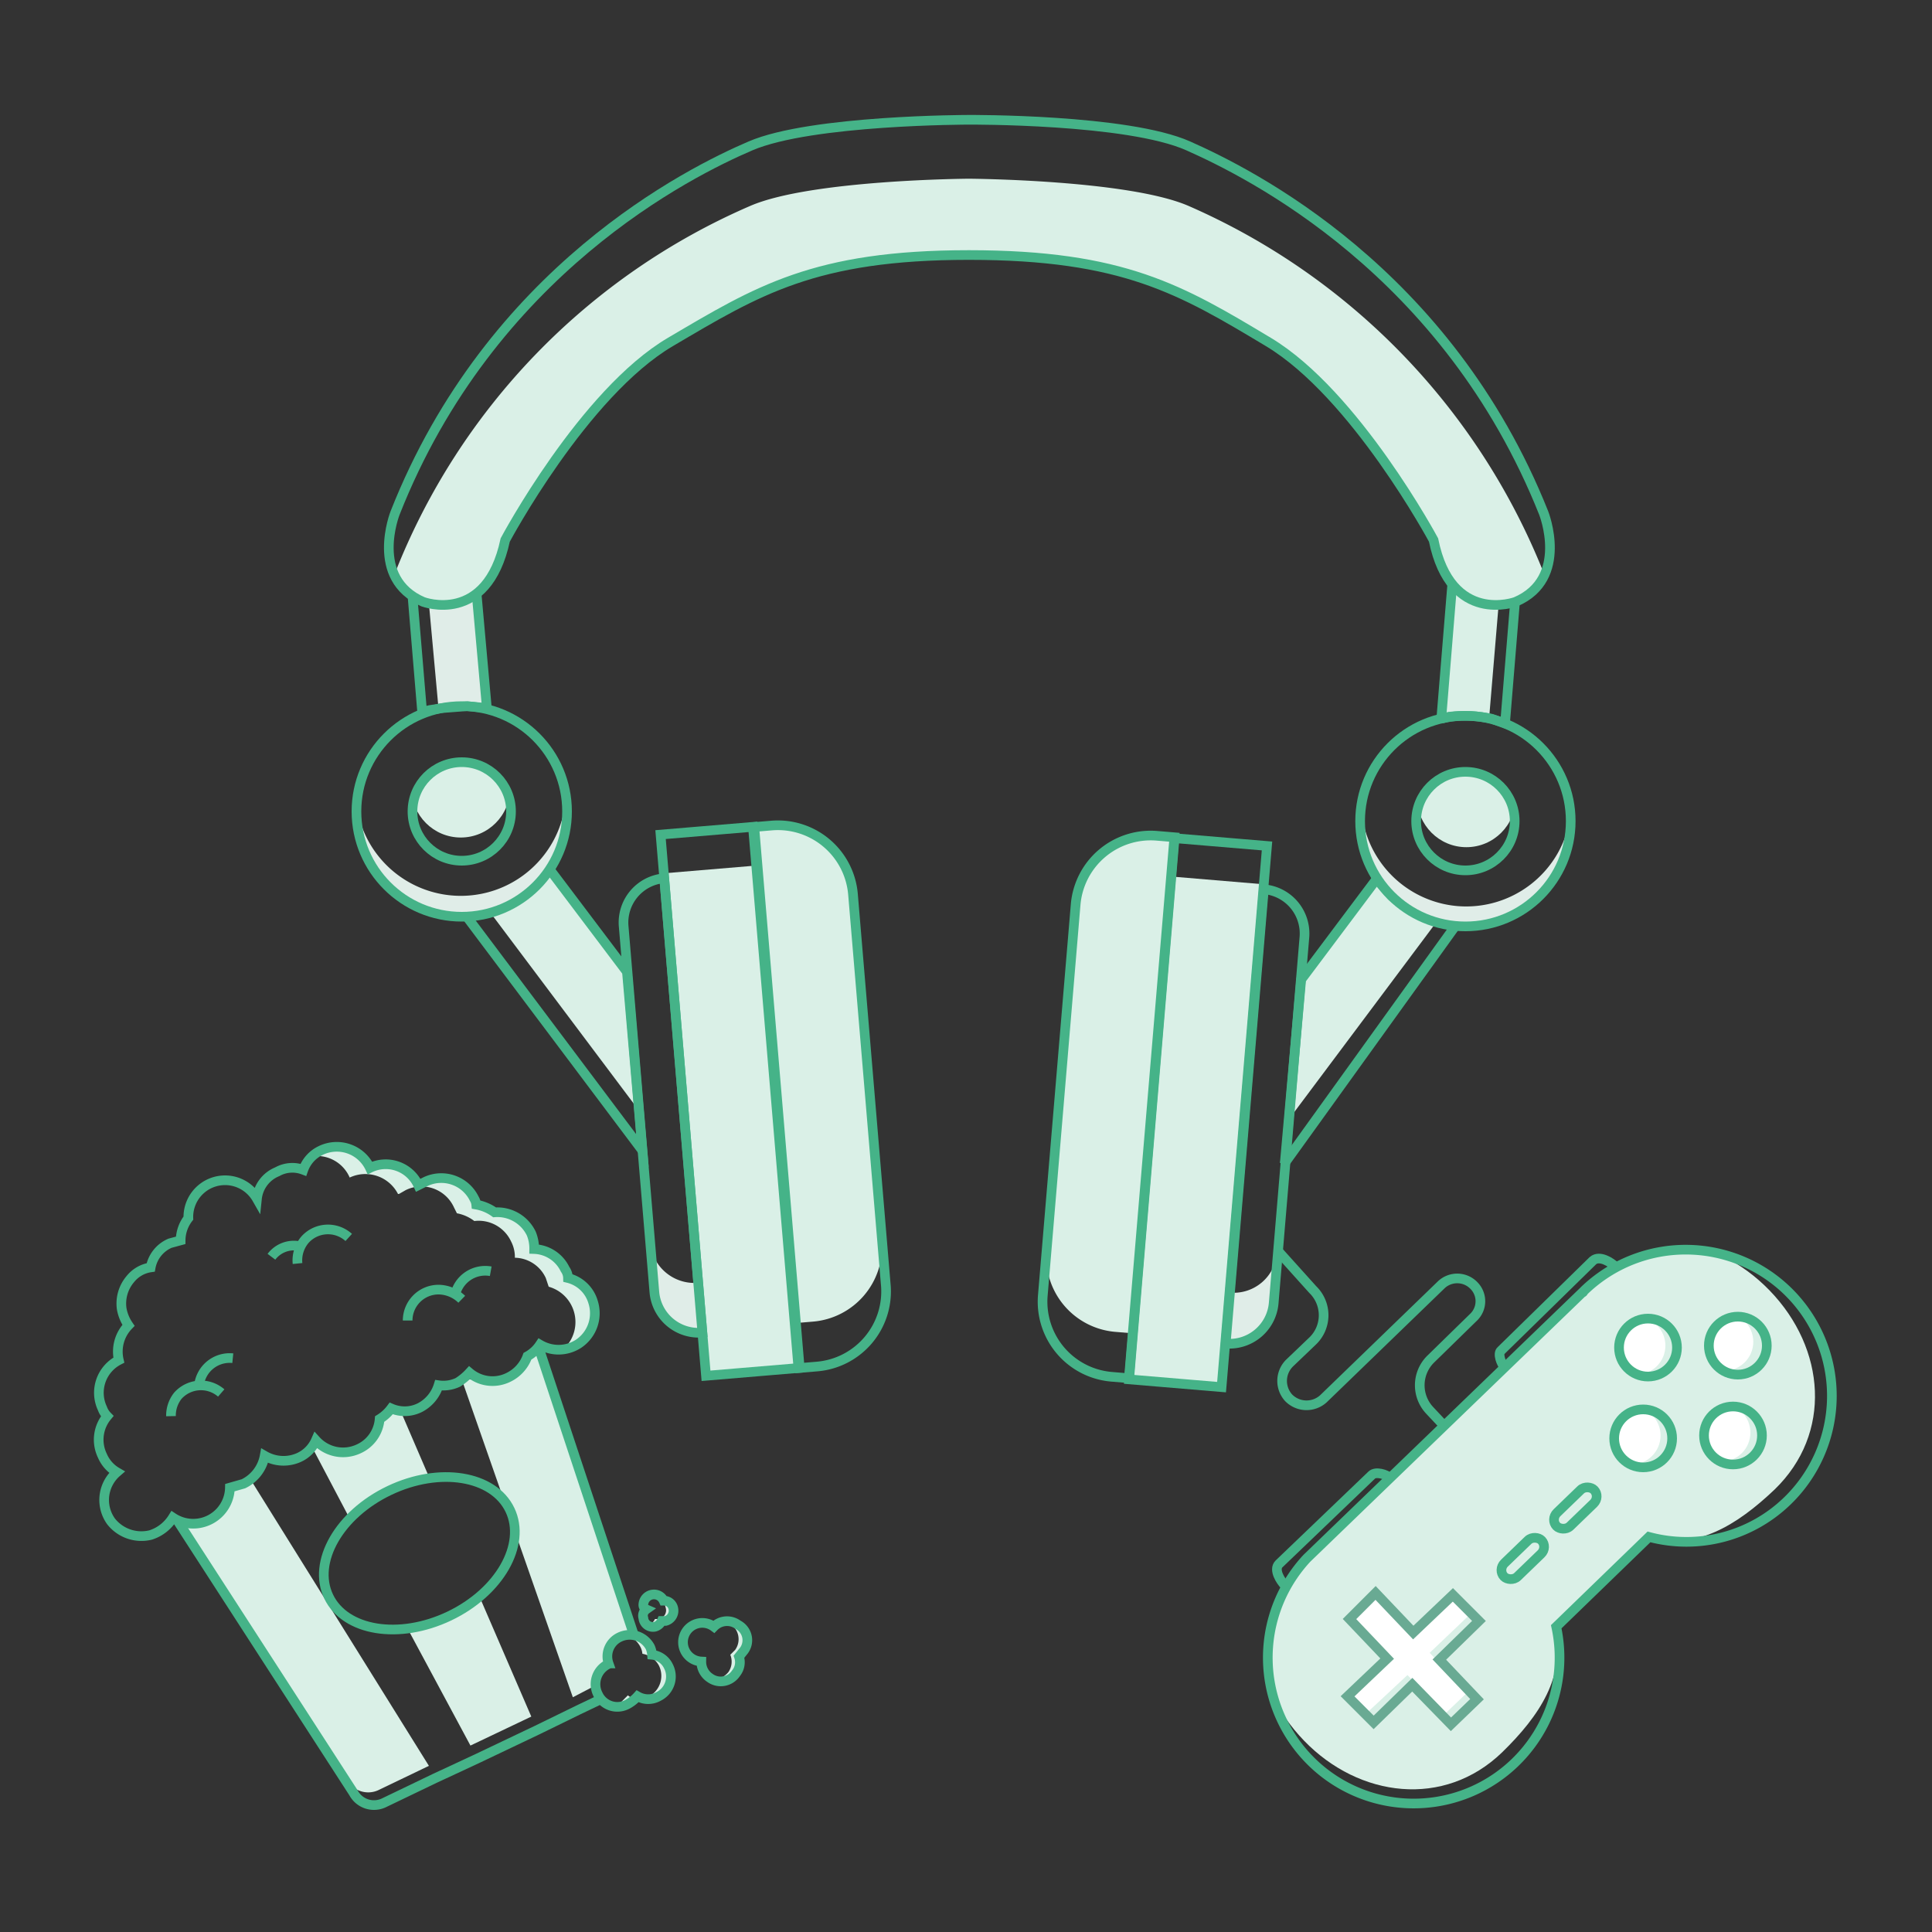 <svg xmlns="http://www.w3.org/2000/svg" xmlns:xlink="http://www.w3.org/1999/xlink" viewBox="0 0 200 200">
  <rect x="0" y="0" width="200" height="200" fill="#333333" stroke="none"/>
  <defs>
    <style>
      .cls-1, .cls-11, .cls-2 {
        fill: none;
      }

      .cls-1 {
        stroke: #45b388;
      }

      .cls-1, .cls-2 {
        stroke-miterlimit: 10;
      }

      .cls-2 {
        stroke: #69aa93;
      }

      .cls-3 {
        fill: #daf0e7;
      }

      .cls-4 {
        clip-path: url(#clip-path);
      }

      .cls-5 {
        clip-path: url(#clip-path-2);
      }

      .cls-6 {
        fill: #fff;
      }

      .cls-7 {
        clip-path: url(#clip-path-3);
      }

      .cls-8 {
        clip-path: url(#clip-path-4);
      }

      .cls-9 {
        clip-path: url(#clip-path-5);
      }

      .cls-10 {
        clip-path: url(#clip-path-6);
      }

      .cls-12 {
        clip-path: url(#clip-path-7);
      }

      .cls-13 {
        clip-path: url(#clip-path-8);
      }

      .cls-14 {
        clip-path: url(#clip-path-9);
      }

      .cls-15 {
        clip-path: url(#clip-path-10);
      }

      .cls-16 {
        fill: #e0ede8;
      }

      .cls-17 {
        clip-path: url(#clip-path-11);
      }

      .cls-18 {
        clip-path: url(#clip-path-12);
      }

      .cls-19 {
        clip-path: url(#clip-path-13);
      }

      .cls-20 {
        clip-path: url(#clip-path-14);
      }

      .cls-21 {
        clip-path: url(#clip-path-15);
      }

      .cls-22 {
        clip-path: url(#clip-path-16);
      }

      .cls-23 {
        clip-path: url(#clip-path-17);
      }

      .cls-24 {
        clip-path: url(#clip-path-18);
      }

      .cls-25 {
        clip-path: url(#clip-path-19);
      }

      .cls-26 {
        clip-path: url(#clip-path-20);
      }

      .cls-27 {
        clip-path: url(#clip-path-21);
      }

      .cls-28 {
        clip-path: url(#clip-path-22);
      }

      .cls-29 {
        clip-path: url(#clip-path-23);
      }

      .cls-30 {
        clip-path: url(#clip-path-24);
      }

      .cls-31 {
        clip-path: url(#clip-path-25);
      }
    </style>
    <clipPath id="clip-path">
      <path class="cls-1" d="M164,133.6c-.1.1-.1.2-.2.2h0l-28.5,27.5h0a15.1,15.1,0,1,0,25.8,7.1l9.6-9.3a15,15,0,0,0,14.3-3.7,15.1,15.1,0,0,0-21-21.8Z"/>
    </clipPath>
    <clipPath id="clip-path-2">
      <circle class="cls-1" cx="170.1" cy="148.9" r="3"/>
    </clipPath>
    <clipPath id="clip-path-3">
      <polygon class="cls-2" points="150.4 165.1 146.3 169 142.4 164.9 139.7 167.6 143.6 171.7 139.5 175.6 142.2 178.3 146.2 174.4 150.2 178.5 152.9 175.9 149 171.8 153.1 167.8 150.4 165.1"/>
    </clipPath>
    <clipPath id="clip-path-4">
      <circle class="cls-1" cx="170.6" cy="139.5" r="3"/>
    </clipPath>
    <clipPath id="clip-path-5">
      <circle class="cls-1" cx="179.4" cy="148.6" r="3"/>
    </clipPath>
    <clipPath id="clip-path-6">
      <circle class="cls-1" cx="179.9" cy="139.3" r="3"/>
    </clipPath>
    <clipPath id="clip-path-7">
      <path class="cls-1" d="M58.8,132.3a1.6,1.6,0,0,0-.3-.9,3.7,3.7,0,0,0-3.2-2.1,4.1,4.1,0,0,0-.3-1.6,3.9,3.9,0,0,0-3.8-2.2,4.6,4.6,0,0,0-1.9-.8,1.4,1.4,0,0,0-.2-.6,3.8,3.8,0,0,0-5-1.8l-.8.4h0a3.7,3.7,0,0,0-5-1.8,3.8,3.8,0,0,0-5.1-1.8,3.5,3.5,0,0,0-1.8,2,3.2,3.2,0,0,0-2.7.2,3.4,3.4,0,0,0-2.1,2.8,3.8,3.8,0,0,0-7.1,2,3.8,3.8,0,0,0-.8,2.3l-1.1.3a3.4,3.4,0,0,0-2,2.5,3.3,3.3,0,0,0-2.1,1.2,3.9,3.9,0,0,0-.9,3.1,4.4,4.4,0,0,0,.7,1.7,3.9,3.9,0,0,0-1,3.6,3.8,3.8,0,0,0-1.7,5,2.2,2.2,0,0,0,.5.8,3.8,3.8,0,0,0-.5,4.1,3.6,3.6,0,0,0,1.5,1.7,3.8,3.8,0,0,0-.6,5.1,4,4,0,0,0,4.1,1.4,4.2,4.2,0,0,0,2.3-1.8,3.8,3.8,0,0,0,5.9-3.1l1.4-.4a4,4,0,0,0,2.2-2.9,3.9,3.9,0,0,0,3.5.2,3.5,3.5,0,0,0,1.8-1.8,3.8,3.8,0,0,0,4.4.9,3.7,3.7,0,0,0,2.2-3.1,4.3,4.3,0,0,0,1.2-1.1,3.5,3.5,0,0,0,3-.1,3.9,3.9,0,0,0,1.9-2.3,3.5,3.5,0,0,0,2-.3,5.8,5.8,0,0,0,1.2-1,3.7,3.7,0,0,0,4,.5,3.9,3.9,0,0,0,2-2.2,3.7,3.7,0,0,0,1.3-1.2,3.8,3.8,0,0,0,4-.1,3.8,3.8,0,0,0,1.5-4.3A3.6,3.6,0,0,0,58.8,132.3Z"/>
    </clipPath>
    <clipPath id="clip-path-8">
      <path class="cls-1" d="M67.5,171.3a2.4,2.4,0,0,0-.2-.8,2.4,2.4,0,0,0-3.2-1,2.2,2.2,0,0,0-1.1,2.7c-.1,0-.1,0-.1.1a2.3,2.3,0,0,0-1,3.1,2.2,2.2,0,0,0,3.1,1,3.9,3.9,0,0,0,1-.8,2.2,2.2,0,0,0,2.2,0,2.3,2.3,0,0,0,1-3.1A2.1,2.1,0,0,0,67.5,171.3Z"/>
    </clipPath>
    <clipPath id="clip-path-9">
      <path class="cls-1" d="M76.4,168.2a1.9,1.9,0,0,0-2.5.2h0a2,2,0,1,0-1.3,3.6,2,2,0,0,0,.9,1.7,1.9,1.9,0,0,0,2.7-.5,1.8,1.8,0,0,0,.3-1.7l.4-.5A1.8,1.8,0,0,0,76.4,168.2Z"/>
    </clipPath>
    <clipPath id="clip-path-10">
      <path class="cls-1" d="M68.5,167.8h.4a1.1,1.1,0,0,0,.8-1.3,1,1,0,0,0-1-.8h0a1.1,1.1,0,0,0-2.1.4.5.5,0,0,0,.3.5.8.8,0,0,0-.3.9,1,1,0,0,0,1.2.9A1.1,1.1,0,0,0,68.5,167.8Z"/>
    </clipPath>
    <clipPath id="clip-path-11">
      <polygon class="cls-1" points="48.4 95 66.5 119.1 64.9 100.6 56.9 90 48.4 95"/>
    </clipPath>
    <clipPath id="clip-path-12">
      <path class="cls-1" d="M49.1,58.8l-6.6.5,1.2,14.4.8-.2,1.3-.2,2.6-.2,2,.2Z"/>
    </clipPath>
    <clipPath id="clip-path-13">
      <rect class="cls-1" x="70.7" y="86" width="9.6" height="56.22" transform="translate(160.3 221.4) rotate(175.2)"/>
    </clipPath>
    <clipPath id="clip-path-14">
      <path class="cls-1" d="M88,85.2h1.8a0,0,0,0,1,0,0v56.2a0,0,0,0,1,0,0H88a7.8,7.8,0,0,1-7.8-7.8V92.9A7.8,7.8,0,0,1,88,85.2Z" transform="translate(179.4 219) rotate(175.2)"/>
    </clipPath>
    <clipPath id="clip-path-15">
      <path class="cls-1" d="M66.1,91.1h0a4.6,4.6,0,0,1,4.6,4.6v38a4.6,4.6,0,0,1-4.6,4.6h0a0,0,0,0,1,0,0V91.1A0,0,0,0,1,66.1,91.1Z" transform="translate(146.2 223.2) rotate(175.2)"/>
    </clipPath>
    <clipPath id="clip-path-16">
      <circle class="cls-1" cx="47.8" cy="84" r="10.9"/>
    </clipPath>
    <clipPath id="clip-path-17">
      <circle class="cls-1" cx="47.8" cy="84" r="5.1"/>
    </clipPath>
    <clipPath id="clip-path-18">
      <path class="cls-1" d="M133,120.2v.2l1.7-19L142.5,91l1.6,1.8a18.6,18.6,0,0,0,4.3,2.5l2.3.5L133,120.4"/>
    </clipPath>
    <clipPath id="clip-path-19">
      <path class="cls-1" d="M149.2,74.4l1.2-14.7,6.6.6-1.2,14.6-1.4-.5a13.6,13.6,0,0,0-4.4-.2l-.8.2h0"/>
    </clipPath>
    <clipPath id="clip-path-20">
      <circle class="cls-1" cx="151.7" cy="85" r="10.9"/>
    </clipPath>
    <clipPath id="clip-path-21">
      <circle class="cls-1" cx="151.7" cy="85" r="5.1"/>
    </clipPath>
    <clipPath id="clip-path-22">
      <path class="cls-1" d="M159.8,53.1c-10-25.1-30.5-35.2-36.8-38s-22.7-2.7-22.7-2.7-16.3,0-22.6,2.7S50.8,28,40.9,53.1c0,0-2.7,6.8,2.9,9.2,0,0,6.6,2.5,8.5-6.4,0,0,8.1-15.2,17.1-20.5s14.9-9,30.9-9,22,3.6,31,9,17.1,20.5,17.1,20.5c1.8,8.9,8.5,6.4,8.5,6.4C162.5,59.9,159.8,53.1,159.8,53.1Z"/>
    </clipPath>
    <clipPath id="clip-path-23">
      <rect class="cls-1" x="119.2" y="87.1" width="9.6" height="56.22" transform="translate(10.1 -10) rotate(4.8)"/>
    </clipPath>
    <clipPath id="clip-path-24">
      <path class="cls-1" d="M117.4,86.2h1.8a0,0,0,0,1,0,0v56.2a0,0,0,0,1,0,0h-1.8a7.8,7.8,0,0,1-7.8-7.8V94a7.8,7.8,0,0,1,7.8-7.8Z" transform="translate(10 -9.2) rotate(4.8)"/>
    </clipPath>
    <clipPath id="clip-path-25">
      <path class="cls-1" d="M128.8,92.2h0a4.6,4.6,0,0,1,4.6,4.6v38a4.6,4.6,0,0,1-4.6,4.6h0a0,0,0,0,1,0,0V92.2A0,0,0,0,1,128.8,92.2Z" transform="translate(10.2 -10.6) rotate(4.8)"/>
    </clipPath>
  </defs>
  <title>SYN18_Website_Careers_Icons_LC</title>
  <g id="Icons">
    <g>
      <path class="cls-3" d="M40.2,154.4a15,15,0,0,1,4.3-1.3l-3.1-7.2-1.4.5-1.2,1.2c-.8,3.3-4.1,2.5-6.5,2.2l3.9,7.4A14.4,14.4,0,0,1,40.2,154.4Z"/>
      <path class="cls-3" d="M49.6,165.2a14.8,14.8,0,0,1-3.2,2.1,13.6,13.6,0,0,1-4.2,1.3l6.5,12.1,6.3-3Z"/>
    </g>
    <g>
      <g>
        <path class="cls-1" d="M133,164.1h0c-.4-.4-1.2-1.6-.6-2.2l9.6-9.2c.4-.4,1.5-.1,1.9.3h0"/>
        <g>
          <g class="cls-4">
            <path class="cls-3" d="M162.7,132.4l-.2.2h0L134,160.1h0c-5.5,5.8-4.7,14.2,1,20.1s14.5,7,20.5,1.2c3.9-3.8,6.6-7.9,5.5-12.9l9.6-9.3c5,1.3,9.2-1.3,13.1-5,6-5.8,5.3-14.6-.5-20.6S168.7,126.6,162.7,132.4Z"/>
          </g>
          <path class="cls-1" d="M164,133.6c-.1.1-.1.2-.2.2h0l-28.5,27.5h0a15.1,15.1,0,1,0,25.8,7.1l9.6-9.3a15,15,0,0,0,14.3-3.7,15.1,15.1,0,0,0-21-21.8Z"/>
        </g>
        <path class="cls-1" d="M149.5,147.6,148,146a3.8,3.8,0,0,1,.1-5.3l4.4-4.3a2.3,2.3,0,0,0,.1-3.3h0a2.4,2.4,0,0,0-3.4-.1L137,144.8a2.6,2.6,0,0,1-3.6-.1h0a2.6,2.6,0,0,1,.1-3.6l2.3-2.2a3.7,3.7,0,0,0,.1-5.4l-3.6-4"/>
        <rect class="cls-1" x="155" y="160.4" width="5.4" height="1.94" rx="1" transform="translate(-67.9 154.8) rotate(-44)"/>
        <rect class="cls-1" x="160.4" y="155.3" width="5.4" height="1.94" rx="1" transform="translate(-62.8 157) rotate(-44)"/>
        <g>
          <g class="cls-5">
            <circle class="cls-6" cx="168.9" cy="148.6" r="3"/>
          </g>
          <circle class="cls-1" cx="170.1" cy="148.9" r="3"/>
        </g>
        <g>
          <g class="cls-7">
            <polygon class="cls-6" points="149.6 164.3 145.5 168.2 141.6 164.1 138.9 166.7 142.8 170.8 138.7 174.8 141.3 177.5 145.7 173.4 149.6 177.4 151.9 175.2 148 171.1 152.3 167 149.6 164.3"/>
          </g>
          <polygon class="cls-2" points="150.4 165.1 146.3 169 142.4 164.9 139.7 167.6 143.6 171.7 139.5 175.6 142.2 178.3 146.2 174.4 150.2 178.5 152.9 175.9 149 171.8 153.1 167.8 150.4 165.1"/>
        </g>
        <path class="cls-1" d="M167.2,131.1h0c-.4-.4-1.6-1.2-2.3-.6l-9.5,9.3c-.4.3,0,1.4.4,1.8h0"/>
        <g>
          <g class="cls-8">
            <circle class="cls-6" cx="169.4" cy="139.3" r="3"/>
          </g>
          <circle class="cls-1" cx="170.6" cy="139.5" r="3"/>
        </g>
        <g>
          <g class="cls-9">
            <circle class="cls-6" cx="178.2" cy="148.3" r="3"/>
          </g>
          <circle class="cls-1" cx="179.4" cy="148.6" r="3"/>
        </g>
        <g>
          <g class="cls-10">
            <circle class="cls-6" cx="178.5" cy="138.9" r="3"/>
          </g>
          <circle class="cls-1" cx="179.9" cy="139.3" r="3"/>
        </g>
      </g>
      <g>
        <g>
          <path class="cls-3" d="M65.4,169.1l-9.5-29.9s-2.6,3-3.8,3.6H47.8l11.5,32.9,2.3-1.2.4-1.4c.4-.7,1.5-.7,1.1-1.5S63.2,169.4,65.4,169.1Z"/>
          <path class="cls-3" d="M23.1,156.2c-2.8,2.9-4.9.2-4.3,1.3l17.1,26.7a2.5,2.5,0,0,0,3.3,1.1l5.2-2.5L25.9,153.1l-2.1.9Z"/>
        </g>
        <path class="cls-1" d="M65.6,169.2l-9.8-29.6"/>
        <path class="cls-1" d="M18.3,157.3l18.3,28.3a2.4,2.4,0,0,0,3.2,1l5.2-2.5,4.3-2,6.3-3,4.3-2.1,2.3-1.1"/>
        <path class="cls-11" d="M61.2,134.4a3.1,3.1,0,0,0-2.4-2,1.2,1.2,0,0,0-.3-.9,3.8,3.8,0,0,0-3.2-2.2,4.5,4.5,0,0,0-.3-1.6,3.7,3.7,0,0,0-3.8-2.1,3.7,3.7,0,0,0-1.9-.9,1.4,1.4,0,0,0-.2-.6,3.7,3.7,0,0,0-5-1.8l-.8.5h0a3.7,3.7,0,0,0-5-1.8,3.8,3.8,0,0,0-5.1-1.8,3.9,3.9,0,0,0-1.8,2,3.6,3.6,0,0,0-2.7.2,3.7,3.7,0,0,0-2.1,2.9,3.9,3.9,0,0,0-4.9-1.6,3.9,3.9,0,0,0-2.2,3.5,4,4,0,0,0-.8,2.3l-1.1.4a3.4,3.4,0,0,0-2,2.4l-.9.3a3.7,3.7,0,0,0-1.8,5,4.3,4.3,0,0,0,.4.7,3.9,3.9,0,0,0-1,3.6,3.8,3.8,0,0,0-1.7,5,2.2,2.2,0,0,0,.5.8,3.8,3.8,0,0,0-.5,4.1,3.3,3.3,0,0,0,1.6,1.7,3.7,3.7,0,0,0-1,4.5,3.7,3.7,0,0,0,5,1.8,3.8,3.8,0,0,0,1.7-1.6,3.8,3.8,0,0,0,5.9-3.1,3.3,3.3,0,0,0,1.4-.4,4,4,0,0,0,2.2-2.9,3.4,3.4,0,0,0,3.5.2,3.2,3.2,0,0,0,1.8-1.8,3.7,3.7,0,0,0,4.4.9,3.7,3.7,0,0,0,2.2-3.1,4.3,4.3,0,0,0,1.2-1.1,3.5,3.5,0,0,0,3-.1,3.6,3.6,0,0,0,1.9-2.3,3.5,3.5,0,0,0,2-.3,4,4,0,0,0,1.2-1,3.7,3.7,0,0,0,4,.5,3.6,3.6,0,0,0,2-2.2,3.7,3.7,0,0,0,1.3-1.2,4.1,4.1,0,0,0,3.6.2A3.8,3.8,0,0,0,61.2,134.4ZM16.7,152.2l-.3-.2h.1l.2.2Zm16.5-18.3h0Z"/>
        <g>
          <g class="cls-12">
            <path class="cls-3" d="M58.8,132.3a1.6,1.6,0,0,0-.3-.9,3.7,3.7,0,0,0-3.2-2.1,4.1,4.1,0,0,0-.3-1.6,3.9,3.9,0,0,0-3.8-2.2,4.6,4.6,0,0,0-1.9-.8,1.4,1.4,0,0,0-.2-.6,3.8,3.8,0,0,0-5-1.8l-.8.4h0a3.7,3.7,0,0,0-5-1.8,3.8,3.8,0,0,0-5.1-1.8l-.9.6a3.7,3.7,0,0,1,3.9,2.2,3.8,3.8,0,0,1,5,1.7h.1l.7-.4a3.7,3.7,0,0,1,5,1.8l.3.6a4.2,4.2,0,0,1,1.8.8,3.7,3.7,0,0,1,3.8,2.1,3.5,3.5,0,0,1,.4,1.7,3.6,3.6,0,0,1,3.2,2.1l.3.9a3.8,3.8,0,0,1,1.6,6.4l1.1-.3a3.9,3.9,0,0,0,1.7-5.1A3.5,3.5,0,0,0,58.8,132.3Z"/>
          </g>
          <path class="cls-1" d="M58.8,132.3a1.6,1.6,0,0,0-.3-.9,3.7,3.7,0,0,0-3.2-2.1,4.1,4.1,0,0,0-.3-1.6,3.9,3.9,0,0,0-3.8-2.2,4.6,4.6,0,0,0-1.9-.8,1.4,1.4,0,0,0-.2-.6,3.8,3.8,0,0,0-5-1.8l-.8.4h0a3.7,3.7,0,0,0-5-1.8,3.8,3.8,0,0,0-5.1-1.8,3.5,3.5,0,0,0-1.8,2,3.2,3.2,0,0,0-2.7.2,3.4,3.4,0,0,0-2.1,2.8,3.8,3.8,0,0,0-7.1,2,3.8,3.8,0,0,0-.8,2.3l-1.1.3a3.4,3.4,0,0,0-2,2.5,3.3,3.3,0,0,0-2.1,1.2,3.9,3.9,0,0,0-.9,3.1,4.4,4.4,0,0,0,.7,1.7,3.9,3.9,0,0,0-1,3.6,3.8,3.8,0,0,0-1.7,5,2.2,2.2,0,0,0,.5.8,3.8,3.8,0,0,0-.5,4.1,3.6,3.6,0,0,0,1.5,1.7,3.8,3.8,0,0,0-.6,5.1,4,4,0,0,0,4.1,1.4,4.2,4.2,0,0,0,2.3-1.8,3.8,3.8,0,0,0,5.9-3.1l1.4-.4a4,4,0,0,0,2.2-2.9,3.9,3.9,0,0,0,3.5.2,3.5,3.5,0,0,0,1.8-1.8,3.8,3.8,0,0,0,4.4.9,3.7,3.7,0,0,0,2.2-3.1,4.3,4.3,0,0,0,1.2-1.1,3.5,3.5,0,0,0,3-.1,3.9,3.9,0,0,0,1.9-2.3,3.5,3.5,0,0,0,2-.3,5.8,5.8,0,0,0,1.2-1,3.7,3.7,0,0,0,4,.5,3.9,3.9,0,0,0,2-2.2,3.7,3.7,0,0,0,1.3-1.2,3.8,3.8,0,0,0,4-.1,3.8,3.8,0,0,0,1.5-4.3A3.6,3.6,0,0,0,58.8,132.3Z"/>
        </g>
        <path class="cls-1" d="M17.7,146.6a3.3,3.3,0,0,1,.7-2.1,3.2,3.2,0,0,1,4.5-.3"/>
        <path class="cls-1" d="M20.6,143.4a3.2,3.2,0,0,1,3.5-2.8"/>
        <path class="cls-1" d="M42.2,136.7a3.2,3.2,0,0,1,3.2-3.2,3.5,3.5,0,0,1,2.4,1"/>
        <path class="cls-1" d="M47.1,134.1a3.2,3.2,0,0,1,3.7-2.5"/>
        <path class="cls-1" d="M30.8,130.8a3.3,3.3,0,0,1,.8-2.5,3.2,3.2,0,0,1,4.5-.2"/>
        <path class="cls-1" d="M28.1,130.1A2.9,2.9,0,0,1,31,129"/>
        <g>
          <g class="cls-13">
            <g>
              <path class="cls-3" d="M65,175.5l-.9.9-.8.2a2.1,2.1,0,0,0,1.7-.2,1.3,1.3,0,0,0,.7-.6A1.1,1.1,0,0,1,65,175.5Z"/>
              <path class="cls-3" d="M69.2,172.5a2.3,2.3,0,0,0-1.7-1.2,2.6,2.6,0,0,0-.3-.8,2.2,2.2,0,0,0-2.3-1.2,2.4,2.4,0,0,1,1.4,1.2,1.9,1.9,0,0,1,.2.7,2.4,2.4,0,0,1,1.7,1.2,2.4,2.4,0,0,1-1,3.2l-.8.2a2,2,0,0,0,1.7-.1A2.5,2.5,0,0,0,69.2,172.5Z"/>
            </g>
          </g>
          <path class="cls-1" d="M67.5,171.3a2.4,2.4,0,0,0-.2-.8,2.4,2.4,0,0,0-3.2-1,2.2,2.2,0,0,0-1.1,2.7c-.1,0-.1,0-.1.1a2.3,2.3,0,0,0-1,3.1,2.2,2.2,0,0,0,3.1,1,3.9,3.9,0,0,0,1-.8,2.2,2.2,0,0,0,2.2,0,2.3,2.3,0,0,0,1-3.1A2.1,2.1,0,0,0,67.5,171.3Z"/>
        </g>
        <g>
          <g class="cls-14">
            <g>
              <path class="cls-3" d="M76.4,168.2a2.2,2.2,0,0,0-1.3-.4l.5.3a1.9,1.9,0,0,1,.5,2.7l-.5.5a1.9,1.9,0,0,1-.2,1.8,2.3,2.3,0,0,1-1.4.8,2.1,2.1,0,0,0,2.2-.7,2.3,2.3,0,0,0,.2-1.8l.5-.5A1.9,1.9,0,0,0,76.4,168.2Z"/>
              <path class="cls-3" d="M73.1,168.3h0l.2-.2h-.8Z"/>
            </g>
          </g>
          <path class="cls-1" d="M76.4,168.2a1.9,1.9,0,0,0-2.5.2h0a2,2,0,1,0-1.3,3.6,2,2,0,0,0,.9,1.7,1.9,1.9,0,0,0,2.7-.5,1.8,1.8,0,0,0,.3-1.7l.4-.5A1.8,1.8,0,0,0,76.4,168.2Z"/>
        </g>
        <g>
          <g class="cls-15">
            <path class="cls-16" d="M69.7,166.5a1.1,1.1,0,0,0-1-.8h0a1.2,1.2,0,0,0-1.3-.9h-.1a1.1,1.1,0,0,1,.6.7h0a1.1,1.1,0,0,1,1,.9.9.9,0,0,1-.8,1.2h-.3a1.2,1.2,0,0,1-.6.6h.6a.8.8,0,0,0,.7-.5h.4A1.2,1.2,0,0,0,69.7,166.5Z"/>
          </g>
          <path class="cls-1" d="M68.5,167.8h.4a1.1,1.1,0,0,0,.8-1.3,1,1,0,0,0-1-.8h0a1.1,1.1,0,0,0-2.1.4.5.5,0,0,0,.3.5.8.8,0,0,0-.3.9,1,1,0,0,0,1.2.9A1.1,1.1,0,0,0,68.5,167.8Z"/>
        </g>
        <ellipse class="cls-1" cx="43.3" cy="160.8" rx="10.4" ry="7.2" transform="translate(-64.9 34.3) rotate(-25.5)"/>
      </g>
      <g>
        <g>
          <g>
            <g class="cls-17">
              <rect class="cls-3" x="39.9" y="94.8" width="41.8" height="9.84" transform="translate(17.6 208.2) rotate(-126.9)"/>
            </g>
            <polygon class="cls-1" points="48.4 95 66.5 119.1 64.9 100.6 56.9 90 48.4 95"/>
          </g>
          <g>
            <g class="cls-18">
              <polygon class="cls-16" points="49.1 59.1 44.1 59.2 45.4 73.4 50.4 73.3 49.1 59.1"/>
            </g>
            <path class="cls-1" d="M49.1,58.8l-6.6.5,1.2,14.4.8-.2,1.3-.2,2.6-.2,2,.2Z"/>
          </g>
          <g>
            <g class="cls-19">
              <rect class="cls-3" x="70.7" y="90" width="9.8" height="52.21" transform="translate(160.6 225.4) rotate(175.2)"/>
            </g>
            <rect class="cls-1" x="70.7" y="86" width="9.6" height="56.22" transform="translate(160.3 221.4) rotate(175.2)"/>
          </g>
          <g>
            <g class="cls-20">
              <path class="cls-3" d="M87.6,80.6h1.8a0,0,0,0,1,0,0v56.2a0,0,0,0,1,0,0H87.6a7.8,7.8,0,0,1-7.8-7.8V88.3A7.8,7.8,0,0,1,87.6,80.6Z" transform="translate(178.2 209.8) rotate(175.2)"/>
            </g>
            <path class="cls-1" d="M88,85.2h1.8a0,0,0,0,1,0,0v56.2a0,0,0,0,1,0,0H88a7.8,7.8,0,0,1-7.8-7.8V92.9A7.8,7.8,0,0,1,88,85.2Z" transform="translate(179.4 219) rotate(175.2)"/>
          </g>
          <g>
            <g class="cls-21">
              <g>
                <polygon class="cls-16" points="64.5 95.9 64.5 95.9 65.7 109.2 64.5 95.9"/>
                <path class="cls-16" d="M68.7,91h0l3.5,41.8a4.6,4.6,0,0,1-4.9-4.2l.4,5.2a4.7,4.7,0,0,0,5,4.2Z"/>
              </g>
            </g>
            <path class="cls-1" d="M66.1,91.1h0a4.6,4.6,0,0,1,4.6,4.6v38a4.6,4.6,0,0,1-4.6,4.6h0a0,0,0,0,1,0,0V91.1A0,0,0,0,1,66.1,91.1Z" transform="translate(146.2 223.2) rotate(175.2)"/>
          </g>
          <g>
            <g class="cls-22">
              <path class="cls-16" d="M58.7,83.1a3.1,3.1,0,0,0-.1-1A10.9,10.9,0,0,1,37,83.9v1a10.9,10.9,0,1,0,21.7-1.8Z"/>
            </g>
            <circle class="cls-1" cx="47.8" cy="84" r="10.9"/>
          </g>
          <g>
            <g class="cls-23">
              <circle class="cls-3" cx="47.7" cy="81.6" r="5.1"/>
            </g>
            <circle class="cls-1" cx="47.8" cy="84" r="5.1"/>
          </g>
        </g>
        <g>
          <g>
            <g class="cls-24">
              <polygon class="cls-3" points="155.1 86.9 133.4 115.9 134.7 101.4 149 82.3 155.1 86.9"/>
            </g>
            <path class="cls-1" d="M133,120.2v.2l1.7-19L142.5,91l1.6,1.8a18.6,18.6,0,0,0,4.3,2.5l2.3.5L133,120.4"/>
          </g>
          <g>
            <g class="cls-25">
              <rect class="cls-3" x="147.9" y="59.9" width="6.6" height="19.97" transform="translate(6.4 -12.5) rotate(4.8)"/>
            </g>
            <path class="cls-1" d="M149.2,74.4l1.2-14.7,6.6.6-1.2,14.6-1.4-.5a13.6,13.6,0,0,0-4.4-.2l-.8.2h0"/>
          </g>
          <g>
            <g class="cls-26">
              <path class="cls-16" d="M150.9,93.8a10.9,10.9,0,0,1-10-10.8c-.1.4-.1.7-.2,1.1a10.9,10.9,0,0,0,21.8,1.8v-1A10.9,10.9,0,0,1,150.9,93.8Z"/>
            </g>
            <circle class="cls-1" cx="151.7" cy="85" r="10.9"/>
          </g>
          <g>
            <g class="cls-27">
              <circle class="cls-3" cx="151.8" cy="82.6" r="5.1"/>
            </g>
            <circle class="cls-1" cx="151.7" cy="85" r="5.1"/>
          </g>
        </g>
        <g>
          <g class="cls-28">
            <path class="cls-3" d="M159.8,59.3a69.5,69.5,0,0,0-36.8-38c-6.3-2.7-22.7-2.8-22.7-2.8s-16.3.1-22.6,2.8a68.9,68.9,0,0,0-36.8,38s-2.7,6.8,2.9,9.2c0,0,6.6,2.4,8.5-6.4,0,0,8.1-15.2,17.1-20.6s14.9-8.9,30.9-8.9,22,3.6,31,8.9,17.1,20.6,17.1,20.6c1.8,8.8,8.5,6.4,8.5,6.4C162.5,66.1,159.8,59.3,159.8,59.3Z"/>
          </g>
          <path class="cls-1" d="M159.8,53.1c-10-25.1-30.5-35.2-36.8-38s-22.7-2.7-22.7-2.7-16.3,0-22.6,2.7S50.8,28,40.9,53.1c0,0-2.7,6.8,2.9,9.2,0,0,6.6,2.5,8.5-6.4,0,0,8.1-15.2,17.1-20.5s14.9-9,30.9-9,22,3.6,31,9,17.1,20.5,17.1,20.5c1.8,8.9,8.5,6.4,8.5,6.4C162.5,59.9,159.8,53.1,159.8,53.1Z"/>
        </g>
      </g>
    </g>
    <g>
      <g class="cls-29">
        <rect class="cls-3" x="119" y="91.1" width="9.8" height="52.21" transform="translate(10.3 -10) rotate(4.8)"/>
      </g>
      <rect class="cls-1" x="119.2" y="87.1" width="9.6" height="56.22" transform="translate(10.1 -10) rotate(4.8)"/>
    </g>
    <g>
      <g class="cls-30">
        <path class="cls-3" d="M117.8,81.6h1.8a0,0,0,0,1,0,0v56.2a0,0,0,0,1,0,0h-1.8a7.8,7.8,0,0,1-7.8-7.8V89.4A7.8,7.8,0,0,1,117.8,81.6Z" transform="translate(9.6 -9.3) rotate(4.8)"/>
      </g>
      <path class="cls-1" d="M117.4,86.2h1.8a0,0,0,0,1,0,0v56.2a0,0,0,0,1,0,0h-1.8a7.8,7.8,0,0,1-7.8-7.8V94a7.8,7.8,0,0,1,7.8-7.8Z" transform="translate(10 -9.2) rotate(4.8)"/>
    </g>
    <g>
      <g class="cls-31">
        <g>
          <polygon class="cls-16" points="134.9 97 134.9 97 133.8 110.3 134.9 97"/>
          <path class="cls-16" d="M130.8,92.1h0l-3.6,41.7a4.5,4.5,0,0,0,5-4.2l-.5,5.3a4.6,4.6,0,0,1-4.9,4.2Z"/>
        </g>
      </g>
      <path class="cls-1" d="M128.8,92.2h0a4.6,4.6,0,0,1,4.6,4.6v38a4.6,4.6,0,0,1-4.6,4.6h0a0,0,0,0,1,0,0V92.2A0,0,0,0,1,128.8,92.2Z" transform="translate(10.2 -10.6) rotate(4.8)"/>
    </g>
  </g>
</svg>
